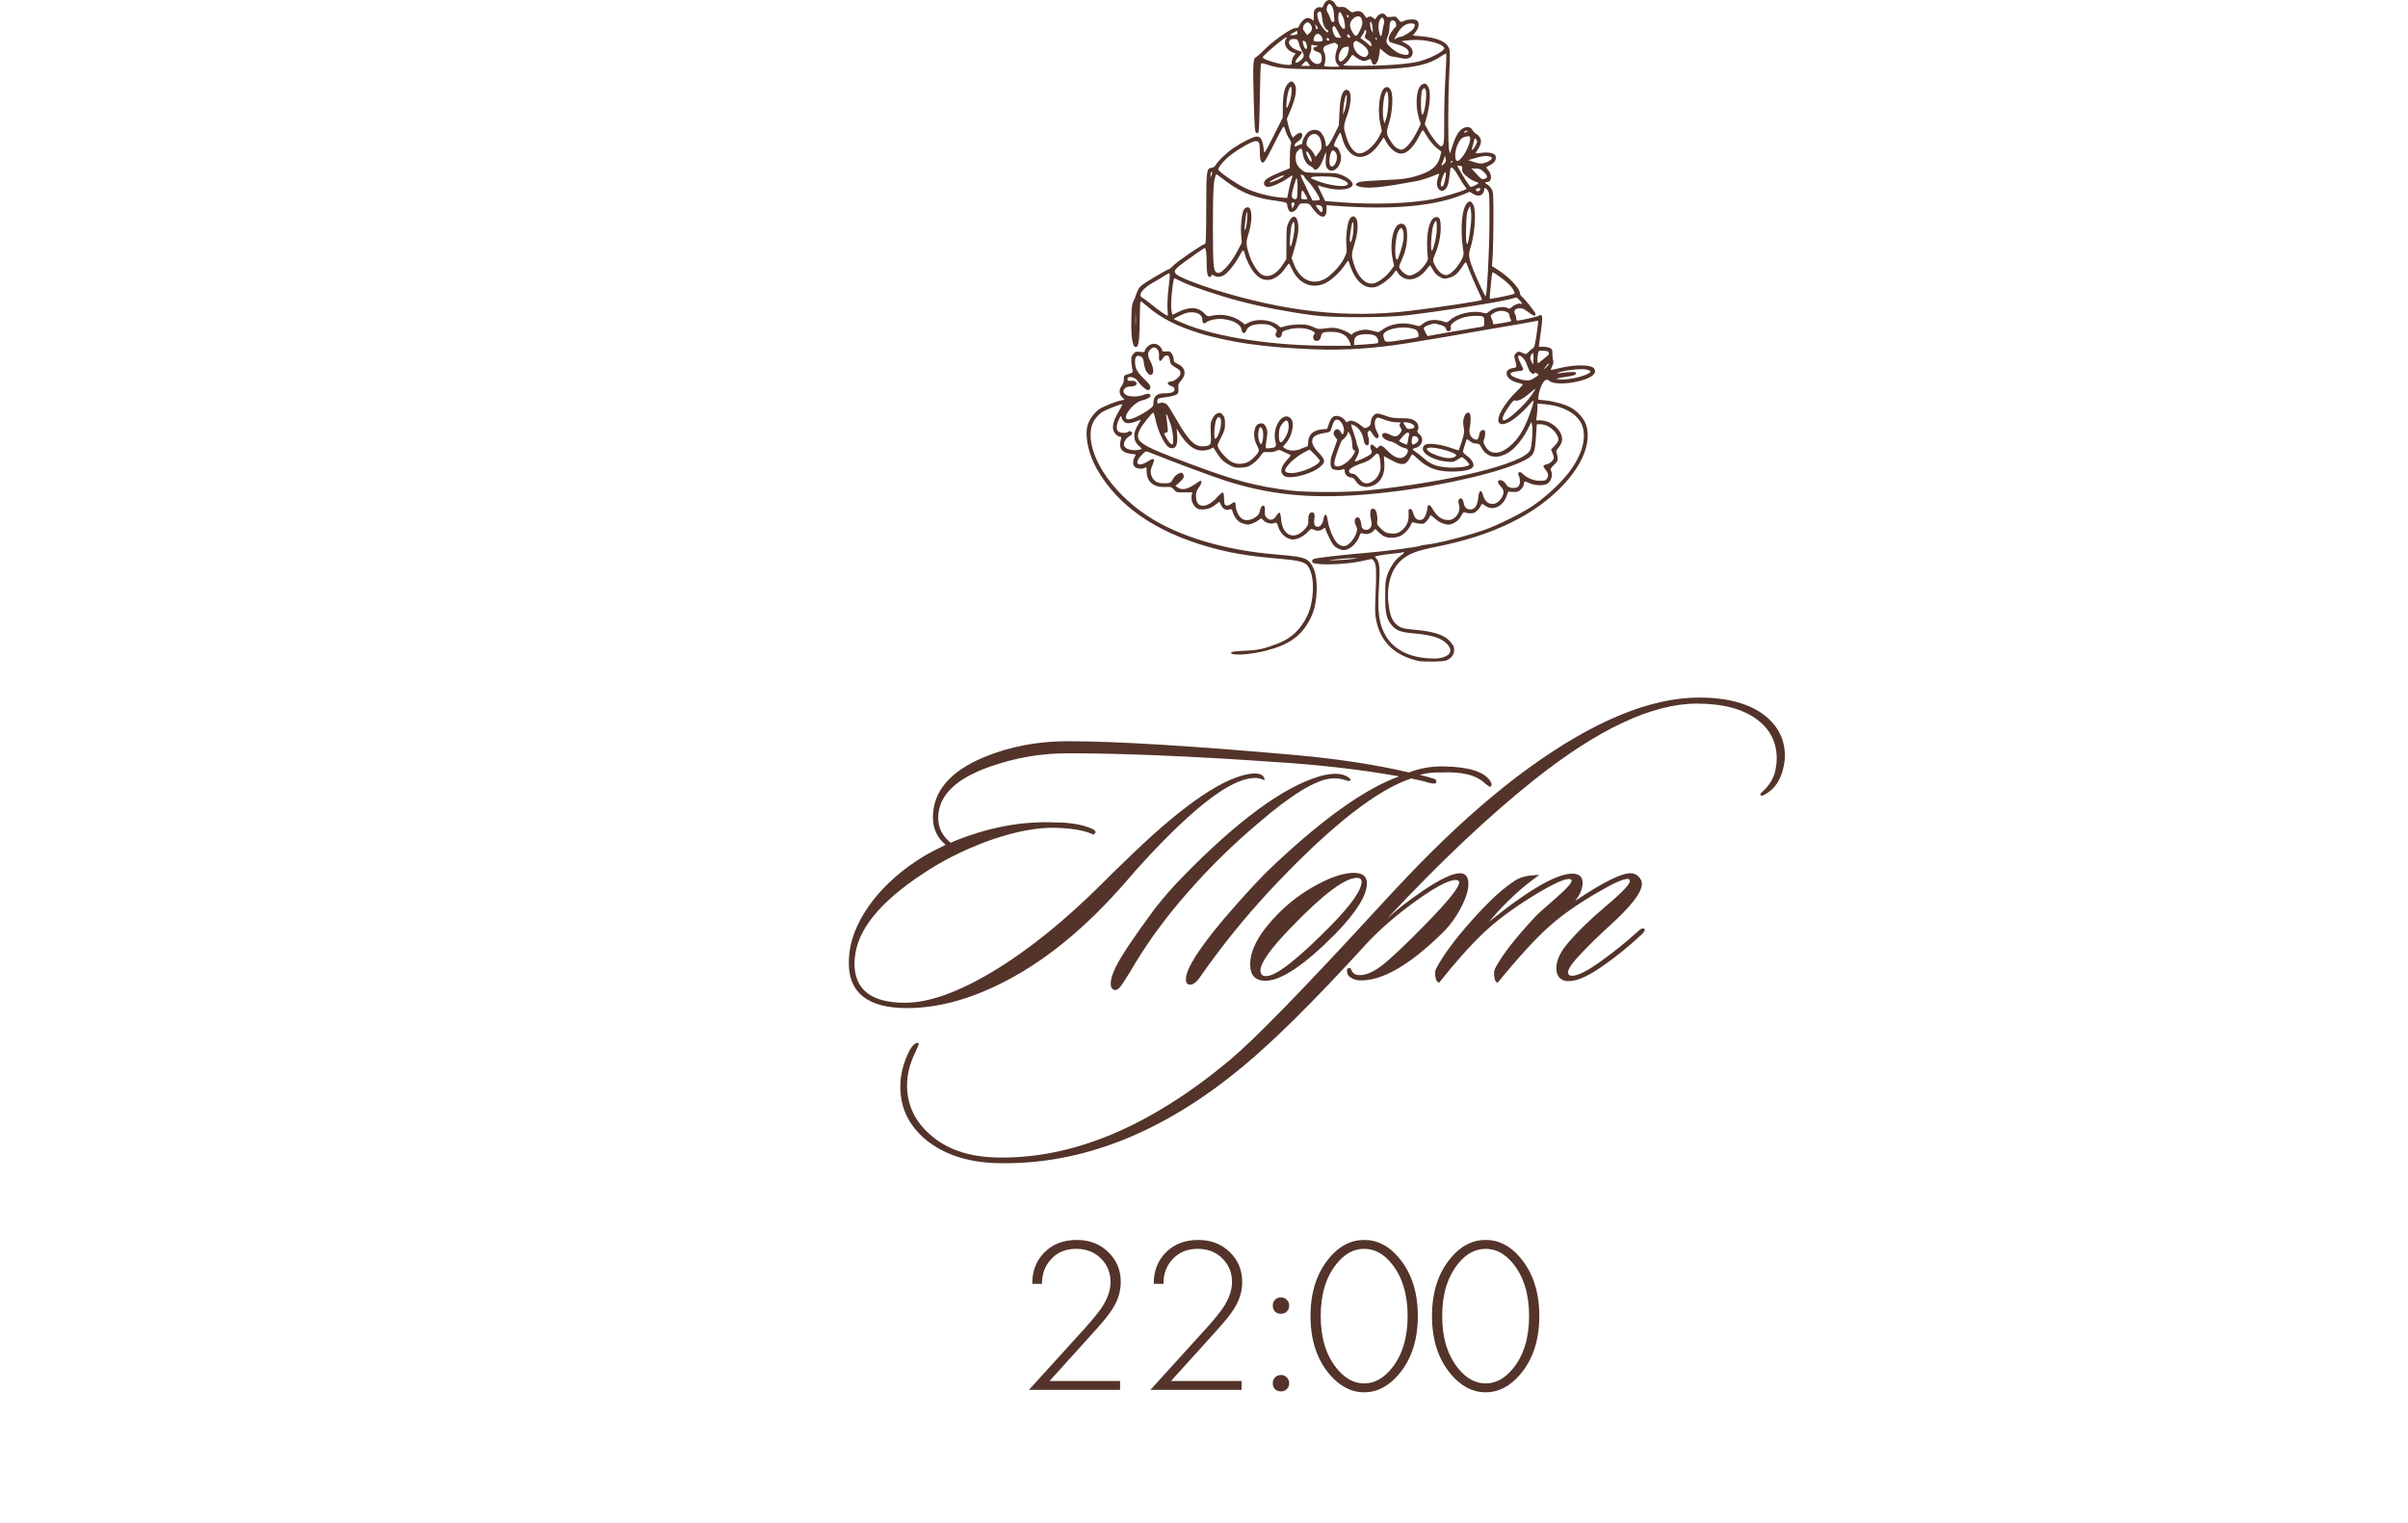 <?xml version="1.0" encoding="UTF-8"?> <svg xmlns="http://www.w3.org/2000/svg" width="332" height="210" viewBox="0 0 332 210" fill="none"><path d="M194.567 107.319C189.936 108.852 183.805 113.614 176.173 121.604C172.716 125.224 169.569 128.991 166.732 132.905C166.242 133.589 165.753 134.274 165.264 134.959C164.873 135.448 164.514 135.709 164.188 135.742C163.731 135.775 163.503 135.53 163.503 135.008C163.503 133.606 165.231 130.85 168.688 126.741C171.624 123.316 173.939 120.821 175.635 119.256C182.484 112.798 188.24 108.722 192.904 107.026C187.588 106.08 181.75 105.411 175.391 105.02C164.106 104.237 154.713 103.846 147.212 103.846C143.527 103.846 139.939 104.465 136.45 105.705C131.721 107.368 129.356 109.716 129.356 112.749C129.356 114.119 129.927 115.261 131.069 116.174C135.993 114.086 140.836 113.157 145.598 113.385C147.522 113.385 149.153 113.663 150.49 114.217C151.142 114.51 151.224 114.788 150.735 115.049C149.593 114.494 147.865 114.184 145.549 114.119C143.07 114.054 140.151 114.592 136.792 115.733C133.727 116.81 130.905 118.147 128.329 119.745C122.035 123.691 118.577 127.556 117.958 131.339C117.86 131.861 117.811 132.35 117.811 132.807C117.811 136.427 120.127 138.237 124.758 138.237C128.052 138.237 132.096 136.802 136.89 133.932C141.815 130.964 146.886 126.871 152.104 121.653L153.376 120.381C154.387 119.403 155.317 118.506 156.165 117.69C163.47 110.678 168.982 106.993 172.7 106.634C173.744 106.569 174.298 106.863 174.363 107.515C174.298 107.547 174.168 107.515 173.972 107.417C173.678 107.319 173.483 107.27 173.385 107.27C173.254 107.238 173.01 107.238 172.651 107.27C169.52 107.531 164.595 111.298 157.877 118.571C157.094 119.419 156.312 120.299 155.529 121.213C149.756 127.931 143.804 132.774 137.673 135.742C133.27 137.894 129.063 138.971 125.051 138.971C119.703 138.971 117.028 136.9 117.028 132.758C117.028 132.269 117.061 131.747 117.126 131.192C117.452 128.877 118.512 126.545 120.306 124.197C122.132 121.849 124.464 119.81 127.302 118.082C128.052 117.625 129.079 117.087 130.384 116.467C129.21 115.489 128.623 114.233 128.623 112.7C128.623 109.113 130.971 106.341 135.667 104.384C139.222 102.916 143.07 102.182 147.212 102.182C153.8 102.182 164.269 102.818 178.619 104.09C184.425 104.612 189.643 105.411 194.274 106.487C195.742 105.9 197.356 105.623 199.117 105.656C202.476 105.721 204.58 106.373 205.428 107.613C205.721 108.037 205.721 108.33 205.428 108.493L204.743 108.004C203.601 106.863 201.596 106.357 198.726 106.487C197.584 106.455 196.589 106.569 195.742 106.83C196.263 106.928 196.981 107.123 197.894 107.417C198.318 108.102 197.796 108.2 196.329 107.711C195.448 107.515 194.861 107.384 194.567 107.319ZM181.897 107.026C183.984 106.439 185.436 106.585 186.251 107.466C186.153 107.662 185.974 107.71 185.713 107.613C184.995 107.352 184.262 107.254 183.511 107.319C181.326 107.547 178 109.586 173.532 113.434C170.009 116.402 166.764 119.582 163.796 122.974C160.926 126.235 158.497 129.513 156.507 132.807C156.018 133.655 155.496 134.503 154.942 135.351C154.42 136.199 153.996 136.574 153.67 136.476C153.311 136.378 153.132 136.084 153.132 135.595C153.132 135.041 153.36 134.291 153.817 133.345C154.501 131.91 156.263 129.268 159.1 125.42C160.307 123.854 161.66 122.305 163.16 120.772C170.662 113.108 176.907 108.526 181.897 107.026ZM188.461 121.751C188.461 123.447 186.993 125.795 184.058 128.795C179.818 133.068 176.622 135.204 174.469 135.204C173.067 135.204 172.366 134.454 172.366 132.954C172.366 130.899 173.638 128.583 176.182 126.007C177.812 124.343 179.655 122.974 181.71 121.897C183.667 120.854 185.314 120.332 186.651 120.332C187.857 120.332 188.461 120.805 188.461 121.751ZM187.091 121.017C185.428 121.017 182.395 123.3 177.992 127.866C175.187 130.768 173.785 132.742 173.785 133.785C173.785 134.307 174.046 134.568 174.567 134.568C175.937 134.568 178.921 132.236 183.52 127.572C186.325 124.702 187.727 122.697 187.727 121.555C187.727 121.196 187.515 121.017 187.091 121.017ZM245.942 105.558C245.584 107.482 244.687 108.819 243.252 109.569C242.958 109.733 242.779 109.733 242.714 109.569C242.681 109.472 242.779 109.325 243.007 109.129C244.018 108.216 244.622 107.172 244.817 105.998C244.915 105.509 244.964 105.036 244.964 104.58C244.964 102.362 244.083 100.584 242.322 99.247C240.366 97.747 237.577 96.997 233.957 96.997C227.858 96.997 220.439 100.454 211.698 107.368C205.404 112.358 198.587 118.783 191.249 126.643C192.586 125.403 194.217 124.132 196.141 122.827C198.555 121.196 200.267 120.381 201.278 120.381C202.061 120.381 202.452 120.87 202.452 121.849C202.452 122.762 202.093 123.887 201.376 125.224C200.691 126.529 199.827 127.686 198.783 128.697C194.315 133.068 190.564 135.22 187.531 135.155C187.042 135.155 186.585 135.008 186.162 134.715C185.901 134.552 185.754 134.307 185.721 133.981C185.689 133.655 185.77 133.475 185.966 133.443C186.162 133.41 186.292 133.541 186.357 133.834C186.553 134.193 186.863 134.389 187.287 134.421C188.2 134.486 189.26 134.062 190.467 133.149C191.706 132.203 193.744 130.279 196.582 127.377C199.647 124.246 201.18 122.338 201.18 121.653C201.18 121.425 201.017 121.31 200.691 121.31C199.713 121.31 197.821 122.321 195.016 124.343C192.244 126.366 189.945 128.388 188.118 130.41C181.269 137.911 175.676 143.455 171.339 147.043C160.348 156.174 149.096 160.61 137.583 160.349C133.474 160.251 130.164 159.175 127.652 157.12C125.304 155.163 124.13 152.734 124.13 149.831C124.13 148.364 124.456 146.896 125.109 145.428C125.598 144.319 126.071 143.765 126.527 143.765C126.593 143.765 126.641 143.781 126.674 143.814C126.707 143.912 126.544 144.336 126.185 145.086C125.435 146.619 125.06 148.135 125.06 149.635C125.06 152.375 126.185 154.691 128.435 156.582C130.653 158.474 133.621 159.468 137.339 159.566C147.775 159.827 158.505 155.359 169.529 146.162C172.92 143.325 179.606 136.476 189.586 125.615C192.945 121.963 195.522 119.256 197.315 117.495C202.012 112.831 206.529 108.934 210.866 105.803C219.77 99.378 227.565 96.165 234.25 96.165C238.197 96.165 241.23 96.997 243.35 98.66C245.176 100.128 246.089 101.97 246.089 104.188C246.089 104.645 246.04 105.101 245.942 105.558ZM226.715 128.061C226.846 128.192 226.731 128.437 226.373 128.795C224.546 130.491 222.736 131.959 220.943 133.198C218.66 134.796 216.931 135.465 215.757 135.204C214.974 135.008 214.583 134.421 214.583 133.443C214.583 132.627 214.909 131.747 215.561 130.801C216.344 129.692 217.746 128.208 219.768 126.349C220.779 125.469 221.79 124.588 222.801 123.708C224.073 122.566 224.709 121.816 224.709 121.457C224.709 121.262 224.612 121.164 224.416 121.164C223.731 121.164 222.214 121.865 219.866 123.267C217.42 124.702 215.366 126.154 213.702 127.621C211.811 129.284 209.414 131.894 206.511 135.448C206.25 135.448 206.087 135.188 206.022 134.666C205.957 134.209 205.989 133.834 206.12 133.541C207.033 131.747 208.892 129.35 211.697 126.349C211.892 126.121 212.887 125.224 214.681 123.659C216.018 122.485 216.686 121.734 216.686 121.408C216.686 121.31 216.637 121.245 216.54 121.213C215.985 120.984 214.289 121.734 211.452 123.463C208.647 125.191 206.38 126.871 204.652 128.502C202.695 130.361 200.624 132.676 198.439 135.448C198.178 135.448 197.999 135.188 197.901 134.666C197.836 134.177 197.868 133.801 197.999 133.541C199.14 131.355 201.244 128.632 204.31 125.371C205.908 123.675 207.424 122.354 208.859 121.408C209.642 120.886 210.767 120.626 212.235 120.626C209.821 122.289 207.506 124.441 205.288 127.083C211.191 122.321 215.17 120.12 217.225 120.479C217.877 120.609 218.203 121.017 218.203 121.702C218.203 122.485 217.861 123.316 217.176 124.197C220.959 121.653 223.503 120.381 224.807 120.381C225.231 120.381 225.59 120.528 225.883 120.821C226.21 121.115 226.373 121.457 226.373 121.849C226.373 123.023 224.872 124.963 221.872 127.67C220.47 128.942 219.165 130.214 217.958 131.486C216.784 132.725 216.197 133.573 216.197 134.03C216.197 134.356 216.377 134.519 216.735 134.519C217.551 134.519 218.904 133.834 220.796 132.464C222.687 131.095 224.4 129.708 225.932 128.306C226.291 127.98 226.552 127.898 226.715 128.061Z" fill="#53332A"></path><path d="M154.43 191.602H141.866L149.692 182.981C150.772 181.758 151.516 180.841 151.923 180.23C152.718 179.007 153.115 177.845 153.115 176.745C153.115 175.44 152.667 174.35 151.77 173.474C150.894 172.597 149.763 172.159 148.377 172.159C146.91 172.159 145.738 172.658 144.862 173.657C144.046 174.554 143.649 175.664 143.669 176.989H142.324C142.304 175.277 142.844 173.851 143.944 172.709C145.086 171.527 146.594 170.936 148.469 170.936C150.221 170.936 151.668 171.497 152.81 172.618C153.951 173.718 154.522 175.094 154.522 176.745C154.522 178.192 154.033 179.588 153.054 180.933C152.586 181.585 151.984 182.318 151.251 183.134L144.709 190.379H154.43V191.602ZM171.178 191.602H158.613L166.439 182.981C167.52 181.758 168.263 180.841 168.671 180.23C169.466 179.007 169.863 177.845 169.863 176.745C169.863 175.44 169.415 174.35 168.518 173.474C167.642 172.597 166.511 172.159 165.125 172.159C163.658 172.159 162.486 172.658 161.609 173.657C160.794 174.554 160.397 175.664 160.417 176.989H159.072C159.052 175.277 159.592 173.851 160.692 172.709C161.834 171.527 163.342 170.936 165.217 170.936C166.969 170.936 168.416 171.497 169.558 172.618C170.699 173.718 171.269 175.094 171.269 176.745C171.269 178.192 170.78 179.588 169.802 180.933C169.333 181.585 168.732 182.318 167.998 183.134L161.456 190.379H171.178V191.602ZM175.789 180.81C175.585 180.586 175.484 180.311 175.484 179.985C175.484 179.659 175.585 179.394 175.789 179.19C176.013 178.966 176.289 178.854 176.615 178.854C176.941 178.854 177.206 178.966 177.409 179.19C177.634 179.394 177.746 179.659 177.746 179.985C177.746 180.311 177.634 180.586 177.409 180.81C177.206 181.014 176.941 181.116 176.615 181.116C176.289 181.116 176.013 181.014 175.789 180.81ZM175.789 191.51C175.585 191.286 175.484 191.011 175.484 190.684C175.484 190.358 175.585 190.093 175.789 189.89C176.013 189.665 176.289 189.553 176.615 189.553C176.941 189.553 177.206 189.665 177.409 189.89C177.634 190.093 177.746 190.358 177.746 190.684C177.746 191.011 177.634 191.286 177.409 191.51C177.206 191.714 176.941 191.816 176.615 191.816C176.289 191.816 176.013 191.714 175.789 191.51ZM183.283 173.412C184.649 171.762 186.249 170.936 188.083 170.936C189.917 170.936 191.517 171.762 192.882 173.412C194.615 175.471 195.481 178.141 195.481 181.422C195.481 184.703 194.615 187.373 192.882 189.431C191.476 191.102 189.876 191.938 188.083 191.938C186.29 191.938 184.69 191.102 183.283 189.431C181.551 187.373 180.685 184.703 180.685 181.422C180.685 178.141 181.551 175.471 183.283 173.412ZM184.292 188.636C185.413 190.022 186.677 190.715 188.083 190.715C189.489 190.715 190.753 190.022 191.874 188.636C193.341 186.822 194.075 184.418 194.075 181.422C194.075 178.426 193.341 176.021 191.874 174.207C190.773 172.842 189.51 172.159 188.083 172.159C186.656 172.159 185.393 172.842 184.292 174.207C182.825 176.021 182.091 178.426 182.091 181.422C182.091 184.418 182.825 186.822 184.292 188.636ZM200.031 173.412C201.397 171.762 202.997 170.936 204.831 170.936C206.665 170.936 208.265 171.762 209.63 173.412C211.363 175.471 212.229 178.141 212.229 181.422C212.229 184.703 211.363 187.373 209.63 189.431C208.224 191.102 206.624 191.938 204.831 191.938C203.037 191.938 201.437 191.102 200.031 189.431C198.299 187.373 197.433 184.703 197.433 181.422C197.433 178.141 198.299 175.471 200.031 173.412ZM201.04 188.636C202.161 190.022 203.425 190.715 204.831 190.715C206.237 190.715 207.501 190.022 208.621 188.636C210.089 186.822 210.822 184.418 210.822 181.422C210.822 178.426 210.089 176.021 208.621 174.207C207.521 172.842 206.257 172.159 204.831 172.159C203.404 172.159 202.141 172.842 201.04 174.207C199.573 176.021 198.839 178.426 198.839 181.422C198.839 184.418 199.573 186.822 201.04 188.636Z" fill="#53332A"></path><path d="M182.633 0.426C182.486 0.667 182.366 0.907 182.366 0.974C182.366 1.027 182.233 1.041 182.059 1.001C181.859 0.947 181.632 1.014 181.432 1.174C181.166 1.388 181.126 1.535 181.139 2.216C181.152 2.643 181.112 2.937 181.059 2.857C180.859 2.563 180.392 2.403 180.059 2.523C179.712 2.656 179.232 3.204 179.098 3.618C179.032 3.805 178.885 3.871 178.578 3.871C178.018 3.871 175.498 5.647 174.231 6.942C173.75 7.423 173.257 7.864 173.137 7.904C172.763 8.051 172.723 8.959 172.857 13.699C172.95 17.344 173.017 18.198 173.177 18.291C173.284 18.372 173.417 18.359 173.497 18.278C173.577 18.198 173.657 16.342 173.697 13.485C173.737 10.935 173.804 8.798 173.857 8.745C173.91 8.691 174.244 8.745 174.591 8.865C176.378 9.453 176.991 9.506 183.42 9.573C193.489 9.68 196.41 9.332 198.704 7.743C199.05 7.503 199.357 7.356 199.397 7.396C199.437 7.436 199.397 8.865 199.29 10.574C199.183 12.283 199.104 15.061 199.117 16.756C199.131 19.814 199.077 20.161 198.663 20.161C198.41 20.161 197.37 18.866 196.903 17.985L196.436 17.117L196.756 15.928C197.183 14.313 197.263 12.63 196.943 12.016C196.649 11.455 196.397 11.389 195.943 11.749C195.249 12.283 195.103 14.593 195.636 16.316L195.89 17.09L195.316 18.239C194.609 19.667 193.609 20.762 193.142 20.628C192.515 20.455 192.262 20.255 191.795 19.547C191.115 18.518 191.088 18.225 191.515 16.93C191.968 15.501 192.115 13.285 191.795 12.51C191.529 11.896 191.035 11.829 190.675 12.363C190.115 13.218 189.941 15.488 190.315 17.117L190.528 18.064L190.155 18.813C189.381 20.308 187.927 21.403 187.114 21.096C186.554 20.882 185.994 20.068 185.647 18.959C185.206 17.584 185.206 17.384 185.7 16.022C186.234 14.566 186.381 13.018 186.02 12.59C185.82 12.377 185.7 12.337 185.487 12.417C185.006 12.604 184.753 13.618 184.673 15.554L184.593 17.29L183.886 18.719C183.153 20.174 182.766 20.548 182.766 19.787C182.753 19.28 182.326 18.372 181.952 18.105C181.552 17.824 180.979 17.837 180.485 18.118C180.099 18.359 179.565 19.24 179.565 19.667C179.565 19.787 179.485 19.894 179.405 19.894C179.312 19.894 179.072 19.987 178.872 20.081C178.525 20.268 178.498 20.255 178.498 20.028C178.498 19.894 178.672 19.667 178.885 19.547C179.339 19.28 179.632 18.799 179.525 18.505C179.405 18.198 179.112 18.239 178.645 18.625L178.245 18.973L178.032 18.572C177.925 18.345 177.738 17.771 177.618 17.277L177.418 16.396L177.885 15.301C178.738 13.325 178.898 12.043 178.392 11.442C178.125 11.135 177.938 11.148 177.578 11.536C177.098 12.043 176.885 12.991 176.871 14.687L176.858 16.222L175.578 18.759C174.524 20.855 174.297 21.229 174.271 20.895C174.111 19.293 173.884 18.826 173.257 18.826C172.83 18.826 171.216 19.627 170.069 20.401C169.109 21.056 167.882 22.231 167.589 22.791C167.495 22.952 167.269 23.099 167.069 23.125C166.348 23.206 166.308 23.472 166.308 28.8C166.295 32.926 166.268 33.647 166.108 33.647C165.815 33.647 162.374 35.997 161.787 36.598C161.507 36.892 161.214 37.119 161.134 37.119C161.054 37.119 160.134 37.626 159.08 38.254C157.399 39.268 157.146 39.455 156.906 39.963C156.746 40.283 156.626 40.59 156.626 40.657C156.626 40.724 156.493 41.044 156.332 41.378C156.066 41.912 156.026 42.246 155.986 44.008C155.919 46.759 156.199 48.148 156.746 47.8C157.013 47.64 157.146 46.318 157.146 43.688C157.159 42.499 157.199 41.525 157.266 41.525C157.319 41.525 157.72 41.832 158.16 42.219C160.067 43.861 162.241 44.97 165.575 45.998C167.122 46.478 170.336 47.173 172.03 47.386C172.617 47.467 173.604 47.587 174.231 47.667C176.418 47.934 180.859 48.201 183.366 48.201C187.181 48.201 190.808 47.867 195.236 47.119C196.116 46.959 197.17 46.786 197.57 46.732C197.97 46.666 200.197 46.292 202.505 45.878C204.812 45.477 207.786 44.956 209.106 44.743C210.426 44.516 211.64 44.289 211.801 44.249C212.094 44.169 212.107 44.195 212.027 44.809C211.707 47.32 211.587 47.867 211.36 48.001C211.227 48.067 210.947 48.308 210.747 48.508C210.4 48.868 210.374 48.868 209.987 48.682C209.453 48.401 209.267 48.414 208.973 48.735C208.746 48.989 208.733 49.069 208.893 49.643C209.16 50.618 209.16 50.658 208.613 50.738C207.933 50.858 207.679 51.098 207.733 51.592C207.773 52.06 208.373 52.527 209.226 52.754C209.533 52.834 209.84 52.927 209.933 52.954C210.026 52.981 209.667 53.408 209.146 53.903C207.453 55.544 206.279 57.548 206.639 58.202C207.092 59.07 209.133 57.815 211.174 55.424C211.574 54.944 211.52 55.318 210.974 56.907C210.347 58.682 209.667 59.964 208.853 60.845C207.186 62.675 205.519 62.928 204.758 61.473C204.492 60.992 204.478 60.859 204.612 60.552C204.705 60.365 204.772 60.005 204.772 59.751C204.772 59.377 204.719 59.283 204.519 59.283C204.185 59.283 204.012 59.51 203.905 60.111C203.798 60.645 203.625 60.725 203.158 60.485C202.705 60.231 202.491 59.63 202.638 58.99C202.798 58.282 202.811 57.281 202.651 57.04C202.438 56.679 202.038 56.934 201.851 57.534C201.704 57.988 201.704 58.295 201.798 58.87C201.918 59.523 201.891 59.737 201.544 60.845C201.331 61.526 201.131 62.087 201.104 62.087C201.078 62.087 200.517 61.914 199.864 61.687C198.463 61.219 196.997 61.059 196.503 61.313C196.263 61.446 196.17 61.607 196.17 61.873C196.17 62.648 197.81 63.503 199.557 63.65C200.344 63.716 200.491 63.676 200.944 63.369C201.224 63.182 201.491 63.022 201.544 63.022C201.758 63.022 202.665 63.943 202.585 64.077C202.424 64.331 200.971 64.517 199.77 64.451C198.13 64.357 197.356 64.077 196.29 63.169C195.81 62.755 195.263 62.327 195.089 62.221C194.676 61.967 194.689 61.873 195.116 61.767C196.09 61.513 196.397 60.485 195.703 59.857C195.423 59.617 195.343 59.457 195.436 59.363C195.663 59.136 195.583 58.495 195.303 58.215C194.849 57.761 194.369 57.641 193.129 57.654C192.182 57.654 191.768 57.587 191.088 57.334C190.622 57.16 190.088 57.013 189.928 57.013C189.474 57.013 189.061 57.521 189.008 58.148C188.981 58.589 188.901 58.722 188.568 58.883C188.181 59.083 188.154 59.083 187.634 58.656C186.954 58.082 186.194 57.841 185.887 58.095C185.7 58.242 185.633 58.228 185.42 57.921C185.273 57.721 184.954 57.494 184.7 57.414C183.98 57.174 183.553 57.441 183.246 58.362L182.979 59.123L182.272 59.19C181.006 59.324 180.365 59.937 180.365 61.019C180.365 61.313 180.299 61.553 180.219 61.553C180.152 61.553 179.805 61.687 179.459 61.834C178.725 62.181 177.898 62.194 177.311 61.9C177.085 61.78 176.898 61.646 176.898 61.607C176.898 61.566 177.045 61.38 177.231 61.179C178.152 60.191 178.552 58.269 177.965 57.681C176.898 56.613 175.378 58.843 175.831 60.779C176.031 61.58 175.951 61.687 175.111 61.78C174.404 61.86 174.431 61.927 174.644 60.485C174.777 59.63 174.764 59.403 174.591 58.976C174.351 58.416 174.124 58.282 173.617 58.402C172.883 58.589 172.67 60.125 173.23 61.233C173.417 61.593 173.564 61.98 173.564 62.1C173.564 62.448 172.617 63.436 172.043 63.703C171.336 64.023 170.483 64.023 169.856 63.703C169.283 63.409 168.362 62.461 168.029 61.821C167.802 61.393 167.815 61.38 168.349 60.325C168.816 59.417 168.896 59.15 168.896 58.416C168.896 57.721 168.842 57.494 168.589 57.2C168.322 56.893 168.229 56.853 167.882 56.973C167.615 57.054 167.389 57.281 167.189 57.681C166.895 58.228 166.882 58.402 166.935 59.71C167.002 61.326 166.975 61.393 166.122 61.513C164.828 61.687 163.934 60.872 162.307 58.015C161.721 57 161.12 56.026 160.96 55.852C160.68 55.518 160.214 55.424 159.787 55.598C159.6 55.692 159.56 55.638 159.56 55.371C159.56 54.931 159.613 54.891 160.84 54.743C161.414 54.663 162.014 54.516 162.201 54.396C162.467 54.223 162.507 54.103 162.467 53.555C162.427 52.995 162.481 52.861 162.868 52.42C163.641 51.539 163.401 50.591 162.281 50.123C161.934 49.977 161.827 49.857 161.827 49.59C161.827 49.122 161.467 48.468 161.187 48.441C161.067 48.441 160.8 48.441 160.6 48.455C160.334 48.481 160.227 48.428 160.227 48.268C160.227 48.148 160.08 47.907 159.893 47.733C159.427 47.253 158.72 47.279 158.213 47.787C158 48.001 157.826 48.268 157.826 48.388C157.826 48.548 157.706 48.575 157.186 48.508C156.586 48.441 156.519 48.468 156.239 48.815C155.972 49.149 155.946 49.309 155.999 50.003C156.039 50.444 156.106 50.925 156.159 51.085C156.226 51.312 156.159 51.379 155.599 51.552C154.972 51.739 154.959 51.753 154.945 52.287C154.945 52.648 154.825 52.981 154.652 53.208C154.252 53.715 154.279 54.303 154.705 54.757L155.039 55.104L154.625 55.184C153.798 55.358 152.171 56.012 151.571 56.399C150.864 56.88 150.158 57.855 149.944 58.656C149.544 60.164 150.078 62.661 151.251 64.691C154.145 69.725 159.213 73.263 166.508 75.359C169.509 76.214 171.91 76.628 175.844 76.975C179.552 77.296 180.085 77.456 180.552 78.43C181.286 79.966 181.139 82.957 180.259 84.84C179.352 86.762 178.045 88.004 176.204 88.712C174.191 89.473 173.484 89.633 171.576 89.713C170.363 89.767 169.763 89.847 169.736 89.953C169.576 90.421 172.177 90.3 174.484 89.713C177.698 88.912 179.445 87.67 180.619 85.374C181.192 84.239 181.446 83.197 181.526 81.581C181.606 79.926 181.352 78.604 180.806 77.803C180.179 76.895 179.685 76.748 175.964 76.441C168.829 75.854 162.467 73.944 158.173 71.1C152.985 67.668 149.664 62.368 150.491 58.829C150.638 58.135 151.238 57.321 151.891 56.853C152.385 56.506 154.625 55.638 154.732 55.745C154.759 55.772 154.545 56.199 154.252 56.706C153.598 57.815 153.358 58.576 153.478 59.203C153.572 59.684 154.092 60.218 154.465 60.218C154.599 60.218 154.625 60.298 154.559 60.512C154.225 61.593 154.519 62.234 155.466 62.474C155.799 62.554 156.199 62.622 156.359 62.622C156.626 62.622 156.626 62.635 156.426 63.022C156.132 63.596 156.172 64.17 156.519 64.411C156.866 64.651 157.466 64.691 157.84 64.49C158.066 64.357 158.093 64.397 158.093 64.958C158.093 66.4 159.04 67.215 160.654 67.135C161.441 67.094 161.521 67.121 161.854 67.495C162.201 67.882 162.241 67.895 163.294 67.882L164.388 67.869L164.308 68.243C164.201 68.83 164.361 69.404 164.761 69.832C165.068 70.165 165.241 70.232 165.748 70.232C166.482 70.232 167.069 70.005 167.669 69.498C167.909 69.298 168.122 69.151 168.136 69.177C168.162 69.204 168.242 69.391 168.336 69.591C168.562 70.125 169.042 70.406 169.469 70.245C169.789 70.112 169.829 70.139 170.029 70.766C170.269 71.474 170.83 72.048 171.403 72.181C171.603 72.222 171.83 72.275 171.923 72.302C172.19 72.382 172.964 72.115 173.43 71.768L173.884 71.434L174.257 71.795C174.644 72.155 175.364 72.288 175.831 72.061C175.978 71.995 176.071 72.102 176.204 72.528C176.551 73.65 177.391 74.371 178.325 74.371C178.898 74.358 179.779 73.904 180.285 73.357C180.712 72.889 180.779 72.862 181.099 73.01C181.566 73.223 181.993 73.21 182.313 72.969C182.633 72.729 182.766 72.716 182.766 72.956C182.766 73.05 183.006 73.61 183.299 74.198C183.713 75.039 183.927 75.306 184.34 75.546C184.633 75.707 185.033 75.84 185.22 75.84C186.074 75.84 187.061 74.959 187.447 73.864C187.567 73.504 187.647 73.45 187.888 73.53C188.394 73.704 188.901 73.61 189.274 73.263L189.635 72.916L190.035 73.33C190.261 73.543 190.608 73.824 190.822 73.931C191.395 74.224 192.475 74.185 193.142 73.851C193.689 73.57 194.409 72.755 194.583 72.208C194.636 72.008 194.729 71.968 194.942 72.035C195.103 72.088 195.476 72.168 195.783 72.195C196.276 72.249 196.356 72.208 196.743 71.781C196.983 71.514 197.17 71.194 197.17 71.087C197.17 70.953 197.397 71.087 197.837 71.474C198.304 71.888 198.704 72.128 199.17 72.235C199.784 72.382 199.89 72.369 200.477 72.088C200.944 71.848 201.184 71.607 201.438 71.14C201.704 70.66 201.824 70.54 201.971 70.633C202.078 70.713 202.424 70.766 202.731 70.766C203.172 70.766 203.372 70.686 203.692 70.352C203.918 70.125 204.105 69.898 204.105 69.859C204.105 69.805 204.158 69.685 204.225 69.578C204.318 69.431 204.425 69.458 204.772 69.711C205.826 70.499 207.239 69.832 207.759 68.296L207.946 67.775L208.626 67.816C209.226 67.842 209.346 67.802 209.706 67.455C209.947 67.215 210.106 66.908 210.106 66.707C210.106 66.293 210.174 66.28 210.92 66.627C211.574 66.921 212.707 66.974 213.214 66.747C213.841 66.467 214.161 65.492 213.841 64.878C213.721 64.664 213.787 64.544 214.254 64.09C214.748 63.623 214.801 63.516 214.748 63.062C214.708 62.781 214.641 62.461 214.588 62.341C214.535 62.207 214.615 62.007 214.828 61.78C215.001 61.593 215.228 61.219 215.308 60.952C215.735 59.671 214.041 57.948 212.36 57.948H211.801L211.894 57.24C211.934 56.867 211.974 56.346 211.974 56.092V55.638L212.947 55.718C215.628 55.959 217.628 57.12 218.176 58.749C218.842 60.752 217.842 63.503 215.521 66.066C214.267 67.455 212.64 68.857 211.12 69.872C209.653 70.833 206.359 72.462 204.705 73.036C202.131 73.931 198.263 74.919 196.61 75.092C196.263 75.119 195.916 75.186 195.836 75.239C195.57 75.4 190.795 76.027 188.101 76.241C185.006 76.494 181.393 76.922 181.139 77.055C180.845 77.216 180.819 77.522 181.086 77.616C181.926 77.95 185.674 77.803 187.634 77.376C188.154 77.255 188.714 77.135 188.901 77.096C189.168 77.042 189.274 77.109 189.474 77.416C189.754 77.923 189.795 78.737 189.648 82.049C189.554 84.159 189.581 84.746 189.754 85.574C190.395 88.565 192.315 90.394 195.609 91.129C196.276 91.262 198.957 91.222 199.37 91.062C199.957 90.835 200.358 90.407 200.451 89.914C200.558 89.353 200.438 89.006 199.944 88.445C199.117 87.51 197.677 87.043 194.889 86.802C193.382 86.669 192.915 86.509 192.342 85.894C191.862 85.387 191.595 84.599 191.435 83.184C191.155 80.7 191.795 78.497 193.156 77.269C194.156 76.361 195.329 75.907 198.037 75.373C205.826 73.824 211.547 71.046 215.481 66.908C218.202 64.037 219.389 61.019 218.722 58.696C218.455 57.775 217.549 56.72 216.549 56.172C215.735 55.732 214.241 55.318 213.041 55.197L212.107 55.104V54.677C212.107 54.437 212.254 53.862 212.427 53.395C212.787 52.434 213.227 52.113 213.628 52.514C214.108 52.995 216.175 52.981 217.976 52.473C219.522 52.033 220.162 51.472 219.829 50.858C219.509 50.257 217.282 50.204 215.068 50.738C214.454 50.885 213.908 51.005 213.841 51.005C213.787 51.005 213.854 50.778 213.988 50.511C214.148 50.204 214.201 49.91 214.148 49.736C214.094 49.59 214.041 49.176 214.041 48.802C214.041 48.241 214.001 48.121 213.708 47.974C213.521 47.88 213.108 47.8 212.76 47.8H212.16L212.387 46.158C212.667 44.249 212.694 43.581 212.507 43.461C212.427 43.407 212.281 43.434 212.187 43.514C212.027 43.648 209.573 44.195 209.173 44.195C209.093 44.195 209.04 44.049 209.04 43.861C209.04 43.675 208.96 43.407 208.88 43.261C208.64 42.873 208.893 42.539 209.467 42.486C209.84 42.46 210.08 42.553 210.653 42.98C211.44 43.581 211.707 43.661 211.707 43.287C211.707 43.06 210.32 41.298 209.8 40.871C209.68 40.777 209.573 40.59 209.573 40.47C209.573 39.789 208.146 38.254 206.559 37.225L205.706 36.678L205.812 35.129C205.865 34.275 205.906 31.991 205.906 30.042C205.906 26.717 205.892 26.477 205.639 26.036C205.479 25.782 205.225 25.515 205.065 25.435C204.705 25.275 204.679 25.102 205.012 25.102C205.652 25.102 205.772 24.167 205.225 23.499C205.025 23.272 204.892 23.072 204.919 23.045C204.945 23.018 205.225 22.872 205.545 22.698C206.106 22.378 206.306 22.03 206.212 21.536C206.146 21.136 205.252 20.922 204.278 21.069C203.812 21.122 203.438 21.163 203.438 21.122C203.438 21.096 203.545 20.909 203.678 20.722C204.158 20.014 204.292 19.533 204.105 19.093C204.012 18.866 203.772 18.599 203.585 18.492C203.385 18.398 203.145 18.158 203.038 17.971C202.798 17.504 202.318 17.397 201.758 17.664C201.171 17.958 200.731 18.652 200.29 20.028L199.917 21.163L199.797 20.695C199.624 20.041 199.637 14.019 199.81 10.227C199.944 7.356 199.944 6.982 199.744 6.568C199.331 5.701 198.063 5.18 195.876 4.993L194.783 4.899L195.169 4.419C195.663 3.845 195.729 3.03 195.316 2.803C194.942 2.603 194.169 2.643 193.609 2.87C193.115 3.084 193.115 3.084 192.782 2.656C192.488 2.269 192.422 2.242 191.849 2.322C191.329 2.389 191.208 2.362 191.062 2.135C190.768 1.655 190.088 1.842 189.715 2.496C189.608 2.696 189.581 2.696 189.368 2.496C189.115 2.242 188.754 2.202 188.541 2.416C188.434 2.523 188.327 2.443 188.154 2.162C187.834 1.601 187.381 1.414 186.82 1.601C186.394 1.748 186.327 1.722 185.887 1.334C185.487 0.987 185.313 0.92 184.873 0.96C184.406 0.987 184.313 0.947 184.153 0.627C183.753 -0.121 183.02 -0.214 182.633 0.426ZM183.66 0.88C183.78 1.067 183.886 1.535 183.913 1.909C183.927 2.296 183.953 2.683 183.98 2.79C184.006 2.897 183.94 3.003 183.806 3.03C183.66 3.07 183.54 2.937 183.433 2.576C183.34 2.296 183.179 1.949 183.086 1.802C182.859 1.495 182.846 1.147 183.033 0.787C183.22 0.44 183.379 0.466 183.66 0.88ZM182.272 2.403C182.366 3.27 182.633 3.925 182.979 4.112C183.099 4.178 183.179 4.312 183.153 4.392C183.02 4.779 181.926 3.404 181.713 2.589C181.539 1.949 181.632 1.601 181.966 1.601C182.152 1.601 182.206 1.762 182.272 2.403ZM185.18 2.362C185.433 2.963 185.527 4.005 185.327 4.005C185.06 4.005 184.606 3.324 184.54 2.83C184.447 2.176 184.58 1.561 184.78 1.682C184.86 1.722 185.033 2.029 185.18 2.362ZM185.967 2.282C185.967 2.349 185.913 2.403 185.834 2.403C185.767 2.403 185.7 2.309 185.7 2.189C185.7 2.082 185.767 2.029 185.834 2.069C185.913 2.109 185.967 2.202 185.967 2.282ZM187.701 2.523C187.767 2.67 187.834 2.963 187.834 3.164C187.834 3.671 187.194 4.94 186.954 4.94C186.714 4.94 186.261 4.205 186.154 3.631C185.98 2.71 187.287 1.775 187.701 2.523ZM190.768 2.67C190.875 2.87 190.875 3.084 190.781 3.377C190.715 3.618 190.622 4.085 190.568 4.445C190.461 5.207 190.301 5.153 190.115 4.285C189.968 3.604 190.128 2.696 190.422 2.509C190.622 2.376 190.608 2.362 190.768 2.67ZM192.342 2.963C192.515 3.137 192.569 3.738 192.408 3.738C192.342 3.738 192.102 4.032 191.862 4.392C191.555 4.833 191.422 5.167 191.462 5.42C191.502 5.767 191.582 5.821 192.302 6.008C193.542 6.341 194.236 6.769 194.236 7.223C194.236 7.583 194.009 7.65 193.289 7.476C192.809 7.356 192.395 7.116 191.862 6.649C191.048 5.928 190.995 5.781 191.381 4.873C191.488 4.619 191.568 4.125 191.568 3.764C191.568 3.137 191.729 2.803 192.035 2.803C192.115 2.803 192.249 2.87 192.342 2.963ZM189.248 3.898C189.301 4.606 189.301 4.606 189.101 4.205C188.861 3.711 188.821 2.803 189.048 3.03C189.141 3.124 189.221 3.511 189.248 3.898ZM180.686 3.364C180.992 3.791 180.952 4.178 180.566 4.539L180.232 4.846L179.939 4.459C179.765 4.245 179.632 4.032 179.645 3.978C179.659 3.911 179.672 3.791 179.685 3.684C179.699 3.431 180.072 3.07 180.299 3.07C180.405 3.07 180.579 3.204 180.686 3.364ZM195.063 3.538C195.036 3.684 194.916 3.925 194.796 4.058C194.449 4.445 193.409 5.073 193.102 5.073C192.956 5.073 192.689 5.167 192.529 5.287C192.142 5.554 192.155 5.514 192.675 4.592C193.182 3.671 193.902 3.177 194.636 3.23C195.022 3.27 195.089 3.324 195.063 3.538ZM181.699 3.898C181.699 3.951 181.646 4.005 181.566 4.005C181.499 4.005 181.432 3.951 181.432 3.885C181.432 3.818 181.393 3.644 181.352 3.511C181.286 3.297 181.299 3.297 181.486 3.524C181.606 3.671 181.699 3.831 181.699 3.898ZM184.486 4.405L184.9 5.207H184.527C184.22 5.207 184.1 5.113 183.927 4.739C183.62 4.085 183.633 3.604 183.98 3.604C184.033 3.604 184.26 3.965 184.486 4.405ZM188.368 4.365C188.368 4.499 188.314 4.686 188.247 4.793C188.074 5.06 188.208 5.327 188.634 5.54C188.847 5.647 189.034 5.874 189.061 6.074C189.154 6.502 189.101 6.502 188.501 5.968C188.234 5.741 187.901 5.474 187.767 5.393C187.527 5.26 187.527 5.233 187.807 4.873C187.967 4.672 188.101 4.419 188.101 4.325C188.101 4.218 188.167 4.138 188.234 4.138C188.314 4.138 188.368 4.245 188.368 4.365ZM178.898 4.526C178.898 4.726 178.778 4.793 178.365 4.833C178.072 4.859 177.831 4.859 177.831 4.846C177.831 4.779 178.685 4.272 178.805 4.272C178.858 4.272 178.898 4.392 178.898 4.526ZM182.152 4.966C182.539 5.527 182.433 5.741 181.779 5.741C181.072 5.741 180.992 5.647 181.206 5.086C181.393 4.579 181.846 4.526 182.152 4.966ZM186.087 5.193C185.874 5.26 185.647 4.993 185.767 4.793C185.847 4.672 185.927 4.699 186.061 4.886C186.18 5.06 186.194 5.153 186.087 5.193ZM177.285 5.434C176.898 6.061 177.431 6.982 178.338 7.263L178.632 7.356L178.365 7.743C178.218 7.944 178.098 8.304 178.098 8.531C178.098 8.918 178.072 8.945 177.605 8.945C176.564 8.945 174.097 8.211 174.097 7.904C174.097 7.65 177.258 4.993 177.405 5.126C177.431 5.153 177.378 5.3 177.285 5.434ZM183.273 5.447C183.299 5.54 183.233 5.607 183.113 5.607C182.993 5.607 182.899 5.514 182.899 5.393C182.899 5.167 183.193 5.207 183.273 5.447ZM189.835 5.34C189.835 5.407 189.808 5.474 189.781 5.474C189.741 5.474 189.674 5.407 189.635 5.34C189.595 5.26 189.621 5.207 189.688 5.207C189.768 5.207 189.835 5.26 189.835 5.34ZM179.085 6.008C179.178 6.355 179.379 6.836 179.552 7.116C179.885 7.663 179.819 7.93 179.218 8.398C178.485 8.972 178.392 8.505 179.098 7.784C179.352 7.516 179.525 7.263 179.485 7.196C179.459 7.129 179.178 7.009 178.885 6.929C177.538 6.515 177.258 5.26 178.552 5.38C178.885 5.407 178.952 5.487 179.085 6.008ZM196.93 5.66C198.05 5.887 198.783 6.168 199.037 6.475C199.197 6.662 199.17 6.742 198.824 7.022C198.143 7.583 196.61 8.251 195.369 8.531C193.822 8.865 190.755 9.079 187.527 9.079C185.154 9.065 184.993 9.052 185.34 8.865C185.554 8.758 185.887 8.398 186.087 8.077C186.461 7.49 186.461 7.49 186.727 7.73C187.087 8.064 187.767 8.411 188.061 8.411C188.194 8.411 188.447 8.331 188.634 8.238C188.941 8.077 188.981 8.091 189.101 8.478C189.408 9.399 190.022 8.812 190.181 7.423L190.274 6.689L190.915 7.236C191.368 7.61 191.702 7.784 192.062 7.81C192.342 7.837 192.835 7.93 193.169 8.011C194.129 8.251 194.769 7.944 194.769 7.236C194.769 6.729 194.449 6.328 193.796 5.981L193.236 5.674L193.836 5.594C194.916 5.447 195.929 5.474 196.93 5.66ZM179.925 5.714C180.152 5.861 180.299 6.622 180.125 6.729C179.965 6.822 179.779 6.528 179.645 5.968C179.552 5.594 179.632 5.527 179.925 5.714ZM187.54 5.928C188.501 6.542 188.861 7.143 188.554 7.597C188.314 7.93 188.088 7.944 187.567 7.677C186.794 7.276 186.3 6.034 186.781 5.727C187.02 5.58 186.967 5.567 187.54 5.928ZM184.3 6.061C184.54 6.235 184.54 6.261 184.327 6.836C184.02 7.65 184.033 8.478 184.367 8.812C184.513 8.959 184.633 9.119 184.633 9.159C184.633 9.199 184.153 9.212 183.566 9.199C182.659 9.159 182.499 9.132 182.579 8.945C182.793 8.491 182.779 7.637 182.579 7.223C182.272 6.649 182.472 6.341 183.273 6.101C183.62 5.994 183.94 5.901 183.98 5.887C184.02 5.874 184.166 5.954 184.3 6.061ZM181.459 6.275C181.619 6.275 181.699 6.315 181.646 6.368C181.593 6.422 181.446 6.475 181.326 6.475C180.939 6.475 181.059 6.982 181.472 7.089C181.686 7.143 181.939 7.263 182.046 7.356C182.272 7.543 182.299 8.424 182.072 8.651C181.779 8.945 181.206 8.838 180.845 8.398C180.459 7.944 180.419 7.73 180.659 7.303C180.739 7.143 180.806 6.809 180.792 6.568C180.779 6.208 180.819 6.128 180.979 6.195C181.099 6.235 181.313 6.275 181.459 6.275ZM185.967 6.742C185.967 6.929 185.887 7.276 185.78 7.53C185.593 7.984 184.94 8.585 184.767 8.478C184.26 8.171 184.767 6.595 185.407 6.502C185.607 6.475 185.807 6.435 185.874 6.422C185.927 6.422 185.967 6.555 185.967 6.742ZM180.405 8.745L180.646 9.079H180.019H179.392L179.699 8.745C180.085 8.331 180.112 8.331 180.405 8.745ZM177.831 13.966C177.445 15.1 177.285 15.154 177.378 14.126C177.458 13.138 177.658 12.297 177.871 12.03C178.178 11.669 178.138 13.031 177.831 13.966ZM196.556 12.363C196.81 13.018 196.37 16.076 196.063 15.768C195.863 15.568 195.863 12.817 196.076 12.444C196.276 12.096 196.436 12.07 196.556 12.363ZM191.422 13.886C191.435 14.873 191.262 16.035 191.022 16.623L190.861 17.023L190.742 16.423C190.568 15.581 190.702 13.632 190.968 13.005C191.168 12.537 191.208 12.51 191.302 12.751C191.368 12.898 191.422 13.405 191.422 13.886ZM185.66 13.912C185.62 14.38 185.487 14.994 185.367 15.288L185.167 15.822L185.22 14.887C185.287 14.006 185.5 13.084 185.66 13.084C185.7 13.084 185.7 13.459 185.66 13.912ZM177.271 18.105C177.365 18.412 177.578 18.866 177.751 19.133C178.032 19.547 178.058 19.68 177.951 20.054C177.885 20.295 177.831 21.096 177.831 21.844V23.192L176.471 23.753C174.951 24.394 174.417 24.714 174.297 25.115C174.177 25.462 174.444 25.769 174.844 25.769C175.337 25.769 176.698 25.168 177.458 24.634C177.818 24.367 178.152 24.18 178.178 24.207C178.218 24.234 178.165 24.434 178.085 24.648C178.005 24.861 177.831 25.542 177.698 26.17L177.471 27.291L176.818 27.251C175.297 27.171 172.99 26.57 171.63 25.903C170.323 25.275 167.962 23.633 167.962 23.352C167.962 23.018 168.882 21.964 169.763 21.309C170.936 20.415 172.67 19.453 173.124 19.453C173.604 19.453 173.697 19.68 173.697 20.909C173.697 21.63 173.764 22.057 173.884 22.244C174.084 22.498 174.084 22.498 174.351 22.231C174.497 22.084 175.137 20.922 175.764 19.64C176.391 18.359 176.951 17.37 177.018 17.437C177.071 17.504 177.191 17.798 177.271 18.105ZM196.956 19.12C197.237 19.56 197.757 20.134 198.104 20.415L198.73 20.909L198.57 21.523C198.263 22.765 197.543 23.459 196.036 24.007C194.396 24.594 193.556 24.727 190.635 24.834C189.061 24.901 187.607 25.008 187.407 25.088C186.607 25.395 186.874 25.703 188.034 25.836C189.195 25.969 191.129 25.742 195.369 24.954C196.01 24.834 197.317 24.394 198.33 23.953C198.437 23.9 198.424 24.033 198.304 24.394C198.05 25.075 198.063 25.649 198.317 26.009C198.624 26.45 199.117 26.397 199.437 25.876C199.677 25.462 199.757 25.115 199.904 23.78C199.931 23.459 199.984 23.165 200.024 23.139C200.197 22.952 200.517 23.312 201.104 24.327C201.451 24.928 201.851 25.569 201.998 25.729C202.251 26.009 202.251 26.023 202.011 26.143C201.531 26.397 198.717 27.238 197.663 27.438C194.369 28.066 189.515 28.239 184.954 27.892L182.699 27.718L182.206 26.69C181.632 25.529 181.606 25.449 181.939 25.622C182.059 25.689 182.633 25.849 183.22 25.969C184.9 26.343 186.5 26.063 186.5 25.395C186.5 25.035 185.86 24.487 185.033 24.153C184.38 23.873 184.06 23.846 182.139 23.833C180.005 23.806 179.979 23.806 179.512 23.446C178.885 22.979 178.632 22.458 178.632 21.697C178.632 21.216 178.712 21.015 178.965 20.749C179.379 20.334 179.512 20.401 179.605 21.082C179.699 21.87 180.112 22.605 180.566 22.831C180.792 22.938 181.019 23.112 181.072 23.192C181.406 23.713 182.006 23.152 182.446 21.897C182.846 20.775 182.873 20.762 182.806 21.79C182.739 22.591 182.779 22.885 182.94 23.139C183.579 24.114 184.9 23.125 184.9 21.67C184.9 21.189 184.486 20.295 184.273 20.295C184.206 20.295 184.086 20.241 183.993 20.174C183.86 20.094 183.913 19.881 184.247 19.186C184.5 18.692 184.727 18.291 184.78 18.291C184.833 18.291 184.94 18.572 185.02 18.906C185.807 22.03 188.154 22.564 190.022 20.028C190.341 19.587 190.648 19.146 190.688 19.066C190.742 18.946 190.795 18.946 190.835 19.04C191.622 20.628 192.622 21.39 193.569 21.109C194.236 20.909 195.036 20.028 195.649 18.799C196.076 17.944 196.156 17.851 196.29 18.064C196.37 18.198 196.663 18.679 196.956 19.12ZM202.238 18.158C201.971 18.332 201.798 18.332 201.904 18.158C201.944 18.078 202.091 18.025 202.211 18.025C202.411 18.025 202.411 18.051 202.238 18.158ZM181.872 18.852C182.019 19.04 182.166 19.494 182.193 19.854C182.246 20.428 182.206 20.561 181.819 21.069L181.379 21.63L181.139 21.176C181.019 20.936 180.726 20.575 180.485 20.375C180.125 20.068 180.085 19.961 180.152 19.574C180.352 18.518 181.326 18.105 181.872 18.852ZM202.678 19.333C202.505 20.548 201.224 22.484 200.824 22.151C200.531 21.91 200.597 20.722 200.958 19.961C201.304 19.213 201.517 18.986 202.065 18.839C202.638 18.679 202.758 18.786 202.678 19.333ZM203.505 19.948C203.238 20.508 202.824 20.922 202.945 20.495C202.985 20.348 203.092 19.934 203.185 19.587C203.331 18.986 203.345 18.959 203.531 19.227C203.692 19.453 203.692 19.547 203.505 19.948ZM184.206 21.096C184.567 21.79 184.06 23.139 183.513 22.925C183.073 22.752 183.366 20.642 183.806 20.722C183.927 20.749 184.1 20.909 184.206 21.096ZM180.472 21.189C180.779 21.643 180.965 22.298 180.765 22.298C180.619 22.298 180.099 21.336 180.099 21.029C180.099 20.749 180.179 20.775 180.472 21.189ZM199.144 22.525C198.717 22.979 198.637 22.898 198.917 22.298C199.05 22.017 199.17 21.67 199.183 21.536C199.197 21.403 199.25 21.51 199.304 21.763C199.397 22.151 199.37 22.284 199.144 22.525ZM205.412 21.576C205.865 21.71 205.759 21.977 205.132 22.284C204.438 22.618 203.999 22.618 203.105 22.311L202.438 22.071L203.172 21.857C204.385 21.497 204.865 21.43 205.412 21.576ZM200.238 22.298C200.238 22.364 200.171 22.431 200.09 22.431C200.024 22.431 199.997 22.364 200.037 22.298C200.077 22.217 200.144 22.164 200.184 22.164C200.211 22.164 200.238 22.217 200.238 22.298ZM201.598 23.312C201.571 23.673 201.651 23.819 202.185 24.287C202.531 24.581 203.038 24.901 203.318 24.995C203.612 25.075 203.838 25.195 203.838 25.249C203.838 25.355 202.985 25.769 202.772 25.769C202.665 25.769 201.878 24.581 201.251 23.459L200.878 22.818L201.264 22.858C201.598 22.898 201.638 22.952 201.598 23.312ZM204.558 23.686C205.119 24.207 205.172 24.527 204.705 24.648C204.278 24.754 204.278 24.754 203.518 23.926L202.865 23.232H203.478C203.985 23.232 204.158 23.312 204.558 23.686ZM167.042 24.18L166.909 24.5V24.153C166.895 23.966 166.935 23.767 166.989 23.713C167.149 23.553 167.175 23.833 167.042 24.18ZM199.277 24.568C199.131 25.408 198.944 25.809 198.757 25.703C198.57 25.582 198.61 25.181 198.917 24.354C199.264 23.446 199.464 23.566 199.277 24.568ZM168.482 24.568C170.723 26.343 172.55 27.158 175.231 27.571C177.618 27.932 177.405 27.852 177.498 28.44C177.551 28.72 177.671 29.027 177.778 29.121C178.098 29.387 178.632 29.107 178.938 28.533C179.178 28.066 179.232 28.039 179.845 28.039C180.392 28.039 180.525 28.092 180.726 28.386C181.952 30.162 182.886 30.376 182.899 28.867V28.279L184.073 28.372C192.102 28.96 197.824 28.44 201.865 26.757L202.624 26.436L203.065 26.704C203.651 27.064 204.172 27.051 204.425 26.677C204.545 26.517 204.638 26.277 204.638 26.143C204.638 25.796 204.865 25.849 205.132 26.263C205.345 26.597 205.372 27.011 205.358 30.776C205.345 34.408 205.025 40.657 204.838 40.844C204.772 40.91 203.718 38.694 203.158 37.292C202.531 35.743 202.438 35.142 202.678 34.368C203.345 32.312 203.572 29.267 203.145 28.266C203.011 27.999 202.824 27.772 202.718 27.772C201.638 27.772 201.184 31.137 201.784 34.782C201.931 35.677 200.238 37.92 199.41 37.92C198.904 37.92 198.37 37.506 197.97 36.812C197.49 35.984 197.49 35.877 197.863 35.035C198.33 33.954 198.637 32.579 198.637 31.43C198.637 30.229 198.477 29.855 197.97 29.935C197.25 30.042 196.783 31.377 196.756 33.46C196.756 34.195 196.797 35.022 196.836 35.289C196.917 35.703 196.876 35.89 196.583 36.318C196.103 37.039 195.596 37.506 194.942 37.8C194.436 38.04 194.329 38.04 193.929 37.866C193.502 37.693 192.902 37.039 192.902 36.745C192.902 36.678 193.075 36.237 193.289 35.77C193.796 34.622 194.009 33.647 194.009 32.472C193.996 31.31 193.756 30.843 193.169 30.843C192.129 30.843 191.529 33.433 192.022 35.783L192.208 36.651L191.688 37.346C191.168 38.053 190.301 38.734 189.608 39.001C188.408 39.455 187.181 38.28 186.567 36.09C186.313 35.182 186.327 35.022 186.82 33.394C187.247 32.018 187.301 30.496 186.927 30.042C186.647 29.681 186.3 29.788 186.02 30.322C185.74 30.883 185.527 32.752 185.633 33.861C185.713 34.755 185.687 34.876 185.287 35.663C184.806 36.651 183.379 38.12 182.566 38.507C180.806 39.348 179.192 38.507 178.352 36.318L178.072 35.583L178.418 34.448C178.898 32.872 179.072 31.831 178.992 30.99C178.845 29.641 178.205 29.494 177.658 30.683C177.391 31.244 177.365 31.55 177.365 33.514L177.351 35.716L176.858 36.491C175.964 37.853 174.924 38.347 173.977 37.866C173.457 37.599 172.683 36.411 172.297 35.316C171.803 33.887 171.763 33.394 172.083 32.418C172.577 30.896 172.683 29.321 172.31 28.72C172.15 28.466 171.71 28.56 171.496 28.894C171.216 29.321 171.016 31.163 171.123 32.432L171.203 33.473L170.55 34.715C169.723 36.277 168.482 37.679 167.976 37.626C167.282 37.546 167.229 37.092 167.229 31.244C167.229 27.398 167.282 25.703 167.402 24.995C167.509 24.474 167.629 24.033 167.695 24.033C167.762 24.033 168.109 24.273 168.482 24.568ZM179.832 24.354C179.832 24.447 180.072 24.754 180.379 25.035C180.912 25.569 181.966 27.171 181.966 27.478C181.966 27.571 181.766 27.639 181.459 27.639H180.952L180.125 25.93C179.672 24.981 179.299 24.18 179.299 24.127C179.299 24.087 179.419 24.087 179.565 24.127C179.712 24.167 179.832 24.273 179.832 24.354ZM177.031 24.221C177.031 24.327 176.351 24.714 175.698 24.968C174.884 25.288 174.817 25.128 175.604 24.727C176.511 24.273 177.031 24.087 177.031 24.221ZM184.127 24.447C184.954 24.621 185.834 25.075 185.834 25.328C185.834 25.93 183.166 25.622 181.246 24.795C180.712 24.568 180.632 24.5 180.845 24.421C181.232 24.26 183.34 24.287 184.127 24.447ZM178.898 25.862C178.898 26.584 178.845 27.238 178.792 27.331C178.605 27.625 178.098 27.371 178.098 26.997C178.098 26.504 178.645 24.568 178.778 24.568C178.845 24.568 178.898 25.155 178.898 25.862ZM204.078 26.13C204.025 26.397 203.558 26.463 203.478 26.209C203.425 26.076 203.625 25.969 204.012 25.916C204.078 25.916 204.105 26.009 204.078 26.13ZM180.232 27.412C180.232 27.478 180.032 27.505 179.805 27.478C179.379 27.438 179.365 27.425 179.405 26.904C179.432 26.61 179.485 26.316 179.525 26.25C179.605 26.143 180.219 27.171 180.232 27.412ZM178.498 28.052C178.498 28.132 178.432 28.319 178.338 28.479L178.178 28.773L178.098 28.44C178.045 28.252 178.032 28.066 178.058 27.999C178.138 27.852 178.498 27.892 178.498 28.052ZM182.339 28.813C182.406 29.414 182.113 29.374 181.659 28.706C181.339 28.252 181.366 28.199 181.872 28.293C182.233 28.372 182.299 28.453 182.339 28.813ZM202.785 30.99C202.424 34.248 202.065 34.555 202.131 31.537C202.171 29.841 202.224 29.334 202.424 28.907L202.678 28.372L202.798 29.04C202.878 29.481 202.878 30.149 202.785 30.99ZM171.937 30.282C171.91 30.843 171.803 31.43 171.71 31.578C171.576 31.805 171.563 31.711 171.63 31.043C171.817 29.067 172.043 28.52 171.937 30.282ZM198.104 31.404C198.104 32.379 197.757 34.034 197.45 34.528C197.17 34.969 197.343 31.698 197.637 31.003C197.757 30.696 197.917 30.442 197.983 30.442C198.05 30.442 198.104 30.883 198.104 31.404ZM178.498 31.23C178.498 32.032 178.138 33.794 177.938 33.981C177.751 34.154 177.885 31.604 178.098 31.003C178.325 30.376 178.498 30.482 178.498 31.23ZM186.487 32.606C186.327 33.42 186.1 33.647 186.1 33.006C186.113 32.445 186.354 30.83 186.474 30.656C186.647 30.389 186.661 31.818 186.487 32.606ZM193.462 31.858C193.529 32.071 193.542 32.565 193.502 32.953C193.422 33.767 192.795 35.783 192.622 35.783C192.222 35.783 192.315 32.953 192.742 32.005C193.062 31.297 193.289 31.244 193.462 31.858ZM166.282 34.595C166.322 34.822 166.362 35.45 166.362 35.984C166.362 37.519 166.482 38.187 166.775 38.187C166.922 38.187 167.029 38.093 167.029 37.986C167.029 37.826 167.082 37.826 167.402 38.013C167.922 38.307 168.602 38.16 169.163 37.613C169.763 37.039 170.523 35.984 170.963 35.142C171.363 34.381 171.496 34.354 171.63 35.022C171.803 35.783 172.457 37.065 172.964 37.639C173.617 38.36 174.07 38.587 174.804 38.587C175.591 38.587 176.524 37.96 177.165 37.025C177.418 36.638 177.658 36.331 177.698 36.318C177.738 36.318 177.938 36.678 178.138 37.119C179.005 38.988 180.632 39.789 182.379 39.188C183.233 38.894 184.42 37.906 185.206 36.825L185.887 35.89L186.113 36.531C186.874 38.774 188.074 39.843 189.554 39.589C190.181 39.482 191.502 38.547 192.062 37.813L192.488 37.239L192.715 37.586C193.489 38.774 194.969 38.814 196.183 37.693C196.41 37.479 196.703 37.145 196.836 36.945C196.956 36.745 197.103 36.585 197.156 36.585C197.197 36.585 197.383 36.865 197.556 37.199C197.77 37.599 198.077 37.92 198.463 38.147C198.997 38.454 199.09 38.467 199.664 38.333C200.517 38.106 200.931 37.786 201.558 36.825C202.011 36.131 202.104 36.05 202.185 36.264C202.505 37.145 203.505 39.522 203.905 40.323C204.172 40.857 204.358 41.311 204.318 41.351C204.172 41.498 198.424 42.366 194.436 42.846C185.727 43.901 177.191 42.98 167.429 39.922C164.908 39.135 162.494 38.16 162.161 37.786C161.707 37.279 161.881 37.092 164.841 35.022C165.495 34.555 166.068 34.181 166.108 34.181C166.162 34.181 166.228 34.368 166.282 34.595ZM206.479 37.946C207.572 38.694 208.319 39.375 208.626 39.922C208.853 40.336 208.88 40.47 208.746 40.523C208.399 40.657 205.519 41.244 205.439 41.191C205.358 41.151 205.412 40.496 205.652 38.213C205.692 37.84 205.759 37.519 205.785 37.519C205.826 37.519 206.132 37.706 206.479 37.946ZM161.254 38.414C161.2 38.841 161.107 39.789 161.027 40.523C160.96 41.258 160.934 42.233 160.974 42.687C161.027 43.154 161.027 43.527 160.974 43.527C160.814 43.527 159.68 42.74 158.693 41.925C158.186 41.511 157.626 41.098 157.466 41.017C156.853 40.684 157.493 39.802 158.96 38.961C159.48 38.681 160.16 38.267 160.494 38.053C160.827 37.84 161.147 37.666 161.214 37.666C161.28 37.652 161.294 38 161.254 38.414ZM163.068 38.894C164.348 39.522 168.269 40.817 170.963 41.525C173.95 42.312 177.725 43.034 181.232 43.488C183.686 43.808 190.942 43.808 193.769 43.488C198.263 42.967 205.865 41.792 208.04 41.271L209.106 41.004L209.48 41.364C209.88 41.738 209.96 41.992 209.64 41.872C209.373 41.779 208.786 42.006 208.413 42.353C208.186 42.566 208.079 42.593 207.866 42.473C207.226 42.139 205.865 42.406 205.239 42.993C204.999 43.221 204.879 43.234 204.505 43.127C203.131 42.726 200.878 43.234 199.89 44.155C199.557 44.462 199.477 44.476 199.117 44.355C197.943 43.942 196.85 44.049 196.116 44.676C195.716 45.01 195.703 45.01 195.022 44.809C193.489 44.342 191.688 44.623 190.581 45.464C190.128 45.811 190.048 45.824 189.595 45.691C188.634 45.41 188.088 45.384 187.381 45.584C186.994 45.704 186.594 45.891 186.5 45.998C186.354 46.185 186.3 46.185 186.113 46.011C185.807 45.731 184.793 45.317 184.18 45.223C183.886 45.17 183.22 45.197 182.699 45.277C181.806 45.397 181.699 45.384 181.019 45.063C180.432 44.796 180.099 44.73 179.178 44.73C178.525 44.73 177.711 44.823 177.258 44.956C176.551 45.157 176.458 45.157 176.351 44.97C176.284 44.863 175.924 44.623 175.538 44.462C174.537 44.022 173.057 44.008 172.23 44.435L171.63 44.73L171.296 44.462C170.149 43.541 168.536 43.194 167.069 43.527C166.508 43.661 166.482 43.648 165.975 43.141C165.121 42.286 163.934 42.259 162.347 43.06C161.987 43.248 161.681 43.394 161.641 43.394C161.614 43.394 161.547 43.047 161.494 42.619C161.374 41.605 161.734 38.24 161.947 38.36C161.987 38.374 162.494 38.627 163.068 38.894ZM156.586 44.689C156.559 45.05 156.546 44.756 156.546 44.062C156.546 43.368 156.559 43.073 156.586 43.421C156.613 43.781 156.613 44.342 156.586 44.689ZM207.773 43.02C207.959 43.1 208.106 43.287 208.106 43.421C208.106 43.568 208.173 43.795 208.253 43.955C208.333 44.102 208.373 44.249 208.333 44.276C208.306 44.315 207.892 44.396 207.426 44.476C206.959 44.542 206.412 44.636 206.212 44.676C205.906 44.73 205.839 44.703 205.839 44.503C205.839 44.369 205.759 44.102 205.652 43.901C205.492 43.595 205.492 43.527 205.679 43.354C206.279 42.846 207.092 42.713 207.773 43.02ZM165.428 43.368C165.668 43.554 165.762 43.754 165.775 44.062C165.775 44.583 166.002 44.716 166.348 44.409C166.482 44.289 166.922 44.129 167.349 44.049C168.976 43.715 171.03 44.449 171.163 45.397C171.256 46.024 171.643 46.105 171.843 45.557C172.043 44.983 172.737 44.676 173.897 44.676C174.817 44.662 175.217 44.796 175.871 45.317C176.071 45.477 176.084 45.557 175.951 45.851C175.804 46.158 175.818 46.238 176.004 46.439C176.298 46.732 176.685 46.519 176.738 46.024C176.778 45.718 176.885 45.637 177.511 45.45C178.805 45.077 180.379 45.197 181.099 45.718C181.313 45.878 181.326 45.931 181.179 46.118C180.912 46.439 181.099 46.999 181.486 46.999C181.846 46.999 182.072 46.772 182.139 46.358C182.219 45.851 182.459 45.744 183.486 45.744C184.993 45.744 185.82 46.238 186.167 47.36L186.247 47.667H183.406C175.458 47.667 167.762 46.492 163.161 44.583C162.467 44.289 161.881 44.022 161.854 43.995C161.761 43.915 163.201 43.221 163.694 43.114C164.348 42.967 165.028 43.073 165.428 43.368ZM204.345 43.608C204.599 43.688 204.638 43.781 204.638 44.342C204.638 44.97 204.625 44.983 204.212 45.063C201.264 45.544 198.77 45.971 197.917 46.131C197.343 46.238 196.85 46.332 196.836 46.332C196.81 46.332 196.663 46.091 196.516 45.784C196.236 45.264 196.236 45.223 196.463 45.05C196.703 44.876 197.49 44.596 197.783 44.596C197.863 44.596 198.224 44.689 198.597 44.796C199.131 44.956 199.29 45.077 199.357 45.33C199.41 45.544 199.531 45.664 199.69 45.664C199.984 45.664 200.117 45.397 200.011 45.023C199.931 44.676 200.891 43.995 201.865 43.741C202.611 43.541 203.825 43.474 204.345 43.608ZM194.716 45.277C195.329 45.437 195.503 45.624 195.583 46.198C195.636 46.519 195.623 46.519 193.636 46.825C190.915 47.226 190.995 47.24 190.808 46.639C190.675 46.212 190.688 46.091 190.861 45.904C191.448 45.264 193.382 44.943 194.716 45.277ZM189.554 46.265C189.981 46.478 190.195 47.2 189.888 47.32C189.781 47.36 189.034 47.427 188.208 47.48L186.7 47.573L186.714 47.053C186.727 46.639 186.807 46.492 187.114 46.305C187.594 46.011 189.021 45.985 189.554 46.265ZM159.693 48.348C159.773 48.495 159.827 48.855 159.8 49.162C159.747 49.843 159.987 49.963 160.307 49.416C160.614 48.895 161.12 48.842 161.227 49.336C161.267 49.523 161.32 49.803 161.36 49.977C161.401 50.164 161.641 50.404 161.987 50.605C162.641 50.965 162.761 51.098 162.761 51.499C162.761 51.886 161.881 52.607 161.401 52.607C160.854 52.607 160.894 53.048 161.467 53.208C161.761 53.301 161.907 53.435 161.934 53.635C161.987 54.009 161.547 54.209 160.707 54.209C159.493 54.209 159.027 54.597 159.027 55.598C159.027 55.985 158.933 56.105 158.12 56.666C157.213 57.281 156.039 57.815 155.572 57.815C154.492 57.815 156.186 55.478 157.466 55.197C158.08 55.077 158.626 54.77 158.626 54.557C158.626 54.25 158.24 54.196 157.653 54.437C156.919 54.73 155.692 54.73 155.239 54.437C154.559 53.983 154.959 53.275 155.892 53.275C156.559 53.275 156.893 52.995 156.613 52.661C156.506 52.527 156.279 52.473 155.972 52.5C155.612 52.527 155.479 52.487 155.452 52.327C155.346 51.739 156.506 51.926 156.893 52.554C157.266 53.141 158.066 53.835 158.333 53.782C158.466 53.755 158.586 53.595 158.6 53.422C158.64 53.181 158.44 52.901 157.72 52.207C156.746 51.272 156.493 50.778 156.493 49.79C156.493 49.122 156.799 48.882 157.266 49.149C157.573 49.309 157.639 49.469 157.72 50.11C157.826 50.965 158.24 51.672 158.626 51.672C159.16 51.672 159.12 50.725 158.546 49.683C158.16 48.975 158.213 48.468 158.72 48.067C159.093 47.774 159.44 47.867 159.693 48.348ZM213.547 48.628C213.574 48.748 213.508 48.909 213.414 48.989C213.321 49.055 212.987 49.336 212.694 49.59C212.387 49.857 212.107 50.07 212.054 50.07C211.947 50.07 211.947 49.296 212.054 48.748C212.147 48.334 212.16 48.321 212.827 48.361C213.334 48.388 213.521 48.455 213.547 48.628ZM211.414 49.83L211.374 50.271L211.147 49.843C210.907 49.429 210.933 49.122 211.227 48.748C211.347 48.601 211.387 48.641 211.414 48.975C211.44 49.215 211.44 49.603 211.414 49.83ZM210.013 49.376C210.213 49.576 210.453 50.03 210.56 50.391C210.667 50.738 210.853 51.138 210.987 51.285C211.227 51.552 211.574 51.633 211.574 51.406C211.574 51.325 211.68 51.339 211.84 51.432C211.987 51.526 212.107 51.646 212.107 51.686C212.107 51.739 211.827 51.94 211.494 52.14C210.947 52.46 210.787 52.487 210.187 52.407C209.44 52.314 208.466 51.926 208.306 51.672C208.16 51.419 208.399 51.285 209.106 51.192C210.174 51.072 210.16 51.098 209.706 50.217C209.493 49.776 209.306 49.322 209.306 49.202C209.306 48.895 209.626 48.962 210.013 49.376ZM213.174 50.644C212.921 50.885 212.814 50.952 212.908 50.804C213.267 50.297 213.481 50.07 213.561 50.137C213.601 50.177 213.428 50.404 213.174 50.644ZM218.962 51.005C219.469 51.192 219.389 51.339 218.629 51.672C217.735 52.046 216.042 52.367 215.148 52.314C214.267 52.26 214.494 52.153 216.042 51.926C216.988 51.779 217.242 51.686 217.282 51.499C217.322 51.312 217.228 51.272 216.682 51.285C216.335 51.285 215.748 51.339 215.375 51.406C214.548 51.539 214.428 51.472 215.161 51.272C216.482 50.925 218.389 50.778 218.962 51.005ZM211.12 54.53C210.12 55.932 207.906 57.948 207.359 57.948C206.946 57.948 207.213 57.2 208.066 55.985C208.586 55.238 208.693 55.158 209.013 55.224C209.4 55.304 210.106 54.904 211.107 54.036C211.4 53.782 211.667 53.595 211.694 53.622C211.72 53.635 211.453 54.049 211.12 54.53ZM159.28 57.708C159.72 59.737 160.68 61.593 161.374 61.767C162.107 61.954 162.427 61.313 162.294 59.884L162.227 59.083L162.654 59.778C163.681 61.38 164.695 62.141 165.788 62.114C166.175 62.1 166.669 62.007 166.895 61.887L167.282 61.687L167.762 62.434C168.336 63.329 168.749 63.716 169.616 64.17C170.176 64.464 170.403 64.504 171.163 64.464C171.923 64.424 172.137 64.344 172.71 63.943C173.07 63.689 173.55 63.209 173.764 62.888C174.164 62.288 174.164 62.288 174.857 62.327C175.284 62.354 175.698 62.288 175.938 62.168C176.298 61.98 176.378 61.98 176.978 62.288C177.338 62.461 177.725 62.635 177.845 62.675C178.018 62.728 177.951 62.862 177.498 63.342C176.511 64.411 176.391 65.252 177.165 65.666C178.018 66.106 181.006 65.292 182.072 64.304C182.793 63.65 182.753 63.409 181.686 62.274C180.472 60.966 180.699 60.018 182.299 59.751C183.446 59.564 183.42 59.59 183.633 58.829C183.873 58.001 184.1 57.761 184.5 57.881C185.087 58.068 185.513 59.283 185.18 59.804C185.087 59.937 185.02 59.898 184.887 59.604C184.633 59.083 184.153 59.016 183.94 59.484C183.806 59.778 183.833 59.884 184.086 60.231L184.38 60.632L184.113 61.393C183.966 61.807 183.753 62.395 183.646 62.688C183.393 63.355 183.379 64.224 183.606 64.544C183.793 64.798 184.62 64.891 185.113 64.718C185.367 64.624 185.407 64.664 185.407 64.985C185.407 65.398 185.847 65.826 186.3 65.826C186.514 65.826 186.7 65.986 186.914 66.306C187.394 67.108 188.314 67.348 189.274 66.948C190.435 66.467 190.995 65.332 190.861 63.73L190.795 62.875L191.795 63.423C193.249 64.224 193.863 64.157 194.369 63.156C194.516 62.862 194.676 62.622 194.716 62.622C194.769 62.622 195.143 62.942 195.57 63.342C196.983 64.638 198.397 65.092 200.704 64.998C202.211 64.931 202.958 64.704 203.131 64.277C203.265 63.93 202.878 63.289 202.291 62.862C201.971 62.635 201.704 62.368 201.704 62.288C201.704 62.207 201.798 61.834 201.918 61.473C202.038 61.112 202.158 60.739 202.185 60.645C202.224 60.512 202.358 60.552 202.651 60.806C202.918 61.033 203.225 61.153 203.518 61.153C203.905 61.153 203.999 61.219 204.225 61.646C204.945 63.062 206.319 63.355 207.919 62.421C208.799 61.914 209.92 60.579 210.56 59.31L211.147 58.148L211.24 58.656C211.374 59.324 211.2 61.5 210.974 62.034C210.2 63.89 199.851 66.454 188.368 67.628C185.767 67.895 180.165 67.895 177.965 67.628C173.164 67.041 170.309 66.28 164.028 63.93C156.959 61.286 156.359 60.872 157.159 59.217C157.439 58.642 158.826 56.88 159 56.88C159.053 56.88 159.187 57.254 159.28 57.708ZM161.374 58.429C161.721 59.457 161.881 61.019 161.654 61.233C161.521 61.367 161.12 60.952 160.774 60.311C160.427 59.697 160.427 59.737 160.774 59.644C161.04 59.577 161.054 59.51 160.974 58.856C160.747 57.027 160.747 56.947 160.88 57.16C160.947 57.267 161.174 57.841 161.374 58.429ZM154.919 58.082C155.212 58.416 155.759 58.429 156.626 58.095C156.986 57.948 157.293 57.855 157.293 57.881C157.293 57.908 157.106 58.228 156.879 58.602C156.146 59.778 156.239 60.859 157.106 61.54C157.546 61.887 157.479 61.967 156.719 62.047C155.986 62.141 155.212 61.887 155.012 61.513C154.812 61.153 155.185 60.405 155.719 60.138C155.919 60.031 156.092 59.857 156.092 59.737C156.092 59.484 155.719 59.337 155.519 59.537C155.306 59.751 154.412 59.71 154.172 59.47C153.878 59.19 153.905 58.629 154.252 57.868C154.505 57.307 154.545 57.254 154.612 57.508C154.652 57.681 154.799 57.935 154.919 58.082ZM168.336 58.549C168.269 59.363 167.815 60.485 167.549 60.485C167.295 60.485 167.455 58.202 167.735 57.761C167.949 57.454 168.016 57.427 168.189 57.574C168.349 57.708 168.376 57.921 168.336 58.549ZM190.955 57.881C191.475 58.082 192.115 58.215 192.515 58.215C193.115 58.215 193.182 58.242 193.036 58.416C192.902 58.576 192.915 58.682 193.102 58.963C193.302 59.27 193.302 59.324 193.102 59.63C192.742 60.191 192.355 60.285 191.729 59.964C191.062 59.617 190.688 59.604 190.568 59.911C190.448 60.231 191.022 60.712 191.662 60.832C191.942 60.886 192.395 61.099 192.675 61.299C192.969 61.513 193.409 61.714 193.649 61.767C194.022 61.834 194.102 61.914 194.102 62.181C194.102 62.354 193.956 62.648 193.769 62.822C193.169 63.436 192.275 63.182 191.262 62.1C190.568 61.38 190.301 61.273 190.022 61.646C189.861 61.873 189.835 61.873 189.568 61.58C189.421 61.419 189.234 61.286 189.154 61.286C188.928 61.286 188.861 61.7 189.048 62.034C189.195 62.327 189.181 62.395 188.954 62.622C188.701 62.888 186.887 63.716 186.794 63.623C186.754 63.596 186.861 63.369 187.007 63.129C187.381 62.488 187.447 62.061 187.234 61.633C187.127 61.419 187.034 61.153 187.034 61.033C187.034 60.913 186.847 60.311 186.634 59.684C186.42 59.069 186.261 58.536 186.287 58.509C186.327 58.482 186.527 58.562 186.754 58.669C187.354 58.99 187.861 59.737 187.981 60.512C188.088 61.166 188.288 61.46 188.568 61.38C188.781 61.313 188.808 60.752 188.634 60.178C188.501 59.737 188.514 59.617 188.674 59.457C188.847 59.27 188.901 59.297 189.115 59.63C189.515 60.271 189.715 60.472 189.915 60.391C190.181 60.298 190.141 59.991 189.821 59.457C189.515 58.949 189.448 58.055 189.715 57.735C189.915 57.494 189.915 57.494 190.955 57.881ZM177.671 58.656C177.711 59.324 177.445 60.058 176.898 60.752C176.538 61.233 176.324 60.952 176.324 59.991C176.324 59.19 176.471 58.763 176.938 58.242C177.378 57.775 177.618 57.908 177.671 58.656ZM194.649 58.429C195.209 58.709 195.116 59.069 194.489 59.123C194.063 59.163 193.969 59.11 193.729 58.696L193.449 58.215H193.849C194.063 58.215 194.436 58.309 194.649 58.429ZM213.214 58.656C214.188 59.07 215.028 60.164 214.828 60.779C214.788 60.926 214.548 61.26 214.294 61.5L213.854 61.954L214.081 62.554C214.294 63.129 214.281 63.169 214.028 63.516C213.867 63.73 213.547 63.93 213.267 63.997C212.681 64.143 212.667 64.25 213.108 64.785C213.481 65.225 213.534 65.653 213.254 66.04C213.094 66.24 212.908 66.293 212.281 66.28C211.44 66.28 210.587 65.919 209.933 65.319C209.653 65.051 209.533 65.012 209.413 65.132C209.293 65.252 209.293 65.372 209.413 65.626C209.653 66.16 209.613 66.814 209.306 67.094C208.986 67.388 207.973 67.295 207.773 66.948C207.466 66.454 207.226 66.227 206.906 66.2C206.426 66.146 206.412 66.534 206.892 67.041C207.346 67.508 207.413 67.909 207.119 68.47C206.372 69.898 204.879 69.791 204.465 68.256C204.251 67.428 203.931 67.548 203.825 68.496C203.692 69.738 203.372 70.232 202.705 70.232C202.185 70.232 201.904 69.938 201.784 69.271C201.691 68.737 201.411 68.536 201.158 68.844C201.038 68.99 201.038 69.151 201.158 69.564C201.358 70.219 201.078 70.993 200.477 71.434C200.144 71.674 199.957 71.714 199.41 71.674C198.663 71.594 198.077 71.127 197.49 70.125C197.117 69.484 196.85 69.458 196.797 70.045C196.73 70.819 196.37 71.568 196.01 71.647C195.449 71.795 195.063 71.514 194.863 70.806C194.729 70.326 194.609 70.165 194.422 70.165C194.196 70.165 194.169 70.259 194.209 70.926C194.263 71.808 193.956 72.528 193.302 73.089C192.782 73.517 192.395 73.624 191.608 73.53C191.129 73.477 190.888 73.357 190.408 72.889C189.874 72.369 189.821 72.249 189.888 71.834C189.968 71.26 189.781 70.366 189.541 70.219C188.995 69.872 188.781 70.433 189.021 71.607C189.154 72.288 189.154 72.435 188.968 72.716C188.595 73.29 187.701 73.089 187.701 72.422C187.701 72.275 187.634 71.954 187.554 71.714C187.434 71.394 187.34 71.3 187.114 71.327C186.754 71.38 186.674 71.941 186.967 72.502C187.167 72.889 187.167 72.969 186.967 73.557C186.727 74.278 185.994 75.132 185.5 75.252C185.02 75.373 184.486 75.106 184.127 74.572C183.646 73.877 183.166 72.596 183.059 71.741C182.94 70.78 182.606 70.66 182.486 71.527C182.366 72.435 181.713 72.93 181.299 72.435C181.192 72.302 181.152 72.022 181.206 71.634C181.313 70.913 181.219 70.633 180.886 70.633C180.539 70.633 180.352 71.046 180.379 71.754C180.405 72.222 180.339 72.435 180.032 72.796C178.565 74.572 176.831 73.958 176.631 71.581C176.591 71.1 176.498 70.699 176.418 70.673C176.338 70.646 176.138 70.819 175.991 71.073C175.644 71.688 175.111 71.821 174.684 71.421C174.417 71.167 174.364 71.007 174.391 70.446C174.431 69.898 174.391 69.765 174.204 69.725C173.964 69.671 173.79 69.965 173.644 70.646C173.537 71.14 172.643 71.701 171.95 71.701C171.536 71.701 171.323 71.621 171.03 71.327C170.656 70.953 170.363 70.192 170.363 69.605C170.363 69.191 170.176 69.124 169.789 69.431C169.389 69.752 168.949 69.778 168.842 69.484C168.802 69.364 168.762 68.977 168.762 68.63C168.762 68.269 168.696 67.936 168.616 67.895C168.536 67.842 168.176 68.123 167.829 68.536C166.375 70.152 164.895 70.112 164.895 68.456C164.895 67.869 164.975 67.628 165.308 67.175C165.788 66.507 165.762 66.053 165.255 66.413C163.894 67.415 163.054 67.655 162.414 67.228L162.054 67.001L162.601 66.507C163.228 65.946 163.348 65.679 163.094 65.345C162.934 65.105 162.894 65.105 162.441 65.319C162.174 65.452 161.881 65.746 161.747 65.986C161.454 66.574 161.347 66.627 160.52 66.627C159.64 66.627 159.12 66.373 158.84 65.773C158.56 65.171 158.573 64.878 158.907 64.077C159.293 63.196 159.12 63.062 158.333 63.569C156.933 64.477 156.252 63.943 157.346 62.795C157.906 62.194 157.96 62.168 158.32 62.301C161.601 63.623 167.215 65.719 169.163 66.334C175.991 68.497 182.393 68.924 191.635 67.829C199.117 66.948 207.386 64.985 210.28 63.409C211.48 62.768 211.614 62.488 211.76 60.325L211.881 58.482H212.334C212.574 58.482 212.974 58.562 213.214 58.656ZM174.124 59.43C174.217 59.911 174.137 60.819 173.95 61.153C173.764 61.513 173.39 60.378 173.484 59.71C173.524 59.39 173.604 59.07 173.644 59.003C173.79 58.763 174.017 58.963 174.124 59.43ZM186.434 61.219C186.461 61.834 186.514 62.034 186.687 62.061C186.874 62.1 186.874 62.154 186.647 62.595C186.14 63.583 184.833 64.477 184.206 64.277C183.98 64.21 183.94 64.117 183.993 63.636C184.073 63.008 184.9 60.712 185.087 60.632C185.367 60.512 185.834 59.898 185.834 59.63C185.847 59.417 185.913 59.484 186.127 59.884C186.3 60.218 186.407 60.712 186.434 61.219ZM194.289 59.937C194.236 60.058 194.169 60.405 194.129 60.712C194.102 61.033 194.009 61.286 193.942 61.286C193.769 61.286 192.902 60.872 192.902 60.792C192.902 60.752 193.129 60.472 193.395 60.164C193.742 59.764 193.969 59.604 194.142 59.657C194.302 59.697 194.356 59.791 194.289 59.937ZM195.316 60.218C195.663 60.405 195.636 60.819 195.276 61.072C194.822 61.393 194.636 61.34 194.636 60.899C194.636 60.138 194.809 59.951 195.316 60.218ZM198.677 61.9C199.784 62.154 200.771 62.554 200.771 62.742C200.771 62.955 200.304 63.156 199.81 63.156C198.917 63.156 197.276 62.568 196.863 62.114C196.676 61.914 196.663 61.834 196.797 61.78C197.117 61.646 197.717 61.687 198.677 61.9ZM181.966 63.503C181.966 64.077 179.525 65.171 178.165 65.212C176.898 65.239 176.871 64.785 178.058 63.623C178.458 63.235 179.192 62.702 179.672 62.434L180.566 61.967L181.272 62.661C181.646 63.035 181.966 63.423 181.966 63.503ZM190.101 62.675C190.181 62.781 190.288 63.316 190.328 63.85C190.381 64.691 190.341 64.905 190.074 65.425C189.515 66.52 188.274 66.987 187.701 66.32C187.554 66.16 187.287 65.866 187.101 65.653C186.914 65.439 186.647 65.292 186.434 65.292C186.234 65.292 186.06 65.198 186.007 65.065C185.874 64.718 186.487 64.29 187.701 63.89C188.488 63.623 188.914 63.396 189.274 63.035C189.848 62.448 189.888 62.434 190.101 62.675ZM193.569 76.201C193.556 76.267 193.329 76.468 193.036 76.668C192.395 77.109 191.675 78.163 191.275 79.245C191.022 79.939 190.981 80.326 190.981 82.116C190.968 84.519 191.155 85.347 191.902 86.215C192.515 86.936 193.129 87.163 194.996 87.323C197.45 87.55 198.677 87.937 199.477 88.739C200.264 89.526 200.09 90.248 199.024 90.595C198.463 90.781 198.05 90.822 196.983 90.754C194.236 90.595 192.208 89.54 191.102 87.724C190.128 86.095 189.888 84.466 190.128 80.847C190.288 78.31 190.208 77.429 189.728 76.962C189.621 76.855 189.554 76.735 189.595 76.708C189.661 76.641 191.181 76.401 192.302 76.294C192.822 76.254 193.262 76.188 193.289 76.16C193.382 76.067 193.569 76.107 193.569 76.201ZM186.634 77.042C186.3 77.096 185.34 77.175 184.5 77.216C183.66 77.255 183.113 77.255 183.299 77.229C183.966 77.109 185.78 76.948 186.5 76.948H187.234L186.634 77.042Z" fill="#53332A"></path></svg> 
